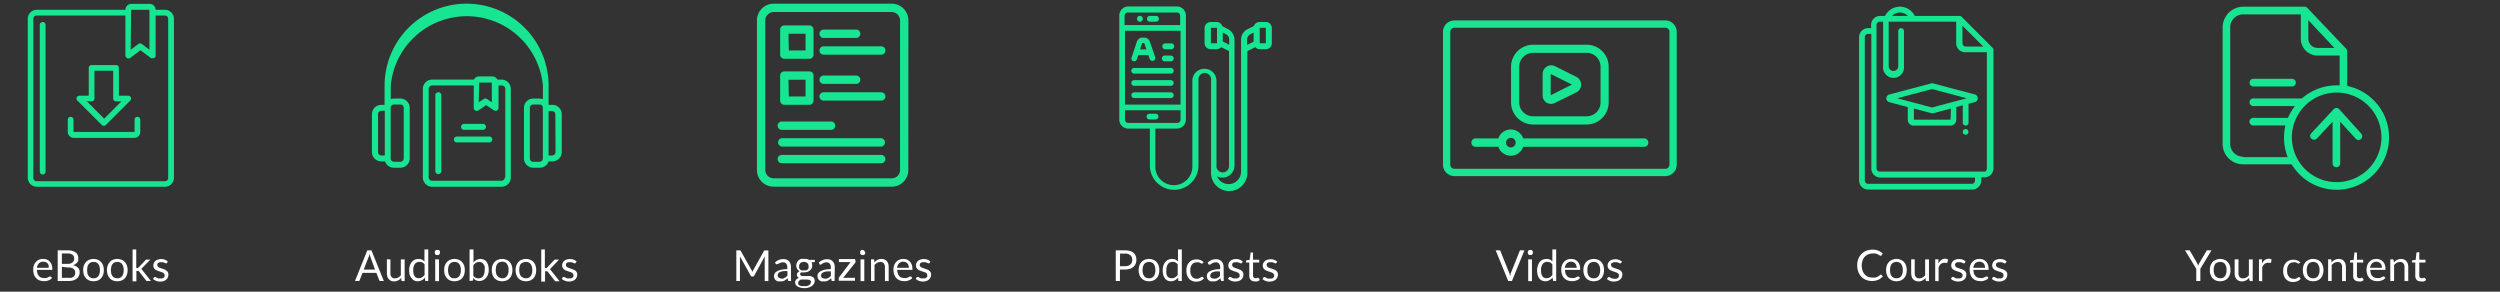 <svg id="Capa_1" data-name="Capa 1" xmlns="http://www.w3.org/2000/svg" viewBox="0 0 360 42"><rect x="0" y="0" width="360" height="42" fill="#333333" stroke="none"/><defs><style>.cls-1{fill:#18e591;}.cls-2{fill:none;}.cls-3{fill:#fff;}</style></defs><path class="cls-1" d="M23.75,1.41H22.41a.86.86,0,0,0-.86-.85H18.91a.85.85,0,0,0-.85.85H5.27A1.3,1.3,0,0,0,4,2.71V25.59a1.3,1.3,0,0,0,1.3,1.3H23.75a1.3,1.3,0,0,0,1.3-1.3V2.71A1.3,1.3,0,0,0,23.75,1.41Zm-4.87,0h2.64v.44h0V7.16l-1.1-.82a.39.39,0,0,0-.5,0l-1.1.82Zm5.34,24.21a.47.47,0,0,1-.47.47H5.27a.47.47,0,0,1-.47-.47V2.71a.47.47,0,0,1,.47-.47H18.06V8a.45.45,0,0,0,.66.37l1.51-1.14,1.51,1.14a.46.46,0,0,0,.26,0h.19a.41.41,0,0,0,.22-.4V2.24h1.34a.47.47,0,0,1,.47.47Z"/><path class="cls-1" d="M6.15,3.17a.42.42,0,0,0-.42.42h0V24.71a.42.42,0,0,0,.42.42h0a.41.41,0,0,0,.41-.41h0V3.59a.41.41,0,0,0-.4-.42Z"/><path class="cls-1" d="M14.66,18a.41.41,0,0,0,.58,0h0l3.52-3.52a.4.4,0,0,0,.09-.45.41.41,0,0,0-.38-.25H17.12v-4a.41.41,0,0,0-.41-.41H13.19a.41.41,0,0,0-.41.41v4H11.43a.41.41,0,0,0-.38.25.4.4,0,0,0,.09.45Zm-1.47-3.4a.41.41,0,0,0,.41-.41v-4h2.7v4a.41.41,0,0,0,.41.41h.77L15,17.09l-2.52-2.53Z"/><path class="cls-1" d="M19.79,16.82a.41.41,0,0,0-.41.41V19h-8.8V17.23a.41.41,0,1,0-.82,0h0V19a.85.85,0,0,0,.85.85h8.8A.84.84,0,0,0,20.2,19V17.23A.41.41,0,0,0,19.79,16.82Z"/><path class="cls-1" d="M79.51,15.1H79V12.34a11.81,11.81,0,0,0-23.62,0V15.1h-.49a1.34,1.34,0,0,0-1.33,1.34V21.9a1.34,1.34,0,0,0,1.33,1.34h.56a1.33,1.33,0,0,0,1.26.91h.92A1.34,1.34,0,0,0,59,22.84V15.53a1.34,1.34,0,0,0-1.33-1.34h-.92a1.32,1.32,0,0,0-.48.09V12.34a11,11,0,0,1,21.91,0v1.94a1.32,1.32,0,0,0-.48-.09h-.91a1.34,1.34,0,0,0-1.34,1.34v7.29a1.34,1.34,0,0,0,1.34,1.33h.91a1.35,1.35,0,0,0,1.3-.91h.55a1.34,1.34,0,0,0,1.34-1.34V16.44a1.34,1.34,0,0,0-1.34-1.34ZM54.44,21.9V16.44a.47.47,0,0,1,.48-.48h.49v6.43h-.49A.49.49,0,0,1,54.44,21.9Zm2.3-6.85h.92a.47.47,0,0,1,.48.48v7.29a.5.5,0,0,1-.48.48h-.92a.5.5,0,0,1-.48-.48V15.53a.47.47,0,0,1,.48-.48ZM77.69,23.3h-.91a.47.47,0,0,1-.48-.48h0V15.53a.47.47,0,0,1,.46-.48h.93a.47.47,0,0,1,.48.46v7.31a.47.47,0,0,1-.48.48ZM80,21.9a.49.49,0,0,1-.49.49H79V16h.48a.47.47,0,0,1,.49.47h0Z"/><path class="cls-1" d="M72.23,11.46h-.6a.88.88,0,0,0-.77-.46H69a.88.88,0,0,0-.77.46h-6a1.34,1.34,0,0,0-1.34,1.34h0V25.55a1.34,1.34,0,0,0,1.34,1.34h10a1.34,1.34,0,0,0,1.33-1.34V12.8A1.34,1.34,0,0,0,72.23,11.46ZM69,11.89h1.82v2.84l-.7-.47a.45.45,0,0,0-.48,0l-.7.47Zm3.7,13.66a.5.5,0,0,1-.48.48h-10a.49.49,0,0,1-.49-.48V12.8a.49.49,0,0,1,.49-.49h6v3.22a.43.43,0,0,0,.22.38.49.49,0,0,0,.44,0L70,15.13l1.13.76a.51.51,0,0,0,.24.07.46.46,0,0,0,.2-.05.43.43,0,0,0,.22-.38V12.31h.49a.49.49,0,0,1,.48.49V25.55Z"/><path class="cls-1" d="M63.12,13.28a.43.43,0,0,0-.43.43h0V24.64a.43.43,0,1,0,.86,0V13.71a.43.43,0,0,0-.43-.43Z"/><path class="cls-1" d="M66.76,18.69h2.73a.43.43,0,0,0,.13-.85.29.29,0,0,0-.13,0H66.76a.44.44,0,0,0-.36.49A.42.42,0,0,0,66.76,18.69Z"/><path class="cls-1" d="M70.4,19.66H65.85a.43.43,0,0,0-.13.85H70.4a.43.43,0,0,0,.13-.85A.29.29,0,0,0,70.4,19.66Z"/><path class="cls-1" d="M165.52,3.12h.88a.42.42,0,1,0,.13-.83.29.29,0,0,0-.13,0h-.88a.42.42,0,0,0-.35.48A.42.42,0,0,0,165.52,3.12Z"/><path class="cls-1" d="M164.21,3.12a.42.42,0,0,0,.35-.48.42.42,0,0,0-.35-.35h0a.42.42,0,1,0-.13.83Z"/><path class="cls-1" d="M166.82,16.79a.41.41,0,0,0-.41-.41h-.89a.41.41,0,1,0,0,.82h.88a.41.41,0,0,0,.42-.4Z"/><path class="cls-1" d="M182.25,3.17h-.88a.85.85,0,0,0-.81.58l-.85.42a1.7,1.7,0,0,0-1,1.55v19a1.79,1.79,0,0,1-3.45.67,1.76,1.76,0,0,0,.78.19,1.74,1.74,0,0,0,1.73-1.74V5.72a1.74,1.74,0,0,0-1-1.55L176,3.75a.84.84,0,0,0-.8-.58h-.88a.88.88,0,0,0-.86.86v2.2a.86.86,0,0,0,.86.85h.88a.87.87,0,0,0,.64-.29l1.14.57V23.83a.91.91,0,0,1-1.81.19.61.61,0,0,1,0-.19V11.51a1.74,1.74,0,0,0-3.47,0V23.83a2.67,2.67,0,0,1-5.33.33,1.82,1.82,0,0,1,0-.33V18.52h3.1a1.31,1.31,0,0,0,1.3-1.29v-15a1.3,1.3,0,0,0-1.3-1.3h-7a1.31,1.31,0,0,0-1.29,1.3v15a1.29,1.29,0,0,0,1.29,1.29h3.11v5.31a3.5,3.5,0,1,0,7,0V11.51a.91.91,0,0,1,1.81-.19.61.61,0,0,1,0,.19v13.2a2.62,2.62,0,1,0,5.23.32,1.71,1.71,0,0,0,0-.32V7.36l1.15-.57a.82.82,0,0,0,.64.29h.88a.85.85,0,0,0,.85-.85h0V4a.86.86,0,0,0-.89-.83Zm-7,3.06h-.88V4h.88Zm.83-.26V4.69l.43.22a.9.9,0,0,1,.5.81v.72ZM162,4.44h8V15.06h-8Zm.47-2.64h7a.47.47,0,0,1,.47.47h0V3.61h-8V2.27a.47.47,0,0,1,.47-.47h.06ZM162,17.23V15.88h8v1.35a.47.47,0,0,1-.47.47h-7a.48.48,0,0,1-.53-.41ZM179.58,5.72a.9.9,0,0,1,.5-.81l.44-.22V6l-.94.47Zm2.7.51h-.88V4h.88Z"/><path class="cls-1" d="M163.19,8.82h.13a.4.4,0,0,0,.39-.28l.2-.6h1.46l.2.6a.42.42,0,0,0,.56.19.42.42,0,0,0,.23-.45L165.58,6a.87.87,0,0,0-.81-.59h-.25a.86.86,0,0,0-.81.59l-.78,2.34A.43.43,0,0,0,163.19,8.82Zm1.33-2.62h.25l.31.91h-.91l.3-.91Z"/><path class="cls-1" d="M167.72,7.08h.88a.42.42,0,1,0,.13-.83h-1a.42.42,0,0,0-.35.48A.42.42,0,0,0,167.72,7.08Z"/><path class="cls-1" d="M168.6,8h-.88a.42.42,0,0,0-.41.42.41.41,0,0,0,.41.41h.88a.41.41,0,0,0,.42-.4h0A.42.42,0,0,0,168.6,8Z"/><path class="cls-1" d="M168.6,9.78h-5.28a.41.41,0,1,0,0,.82h5.28a.41.41,0,0,0,0-.82Z"/><path class="cls-1" d="M168.6,11.54h-5.28a.41.41,0,1,0,0,.82h5.28a.41.41,0,0,0,0-.82Z"/><path class="cls-1" d="M168.6,13.3h-5.28a.41.41,0,1,0,0,.82h5.28a.41.41,0,0,0,0-.82Z"/><path class="cls-1" d="M130.81,2.94a2.41,2.41,0,0,0-2.4-2.41h-17A2.41,2.41,0,0,0,109,2.94h0V24.48a2.39,2.39,0,0,0,2.4,2.4h17a2.39,2.39,0,0,0,2.4-2.4Zm-1.2,21.54a1.2,1.2,0,0,1-1.2,1.2h-17a1.22,1.22,0,0,1-1.21-1.2V2.94a1.22,1.22,0,0,1,1.21-1.21h17a1.22,1.22,0,0,1,1.2,1.21Z"/><path class="cls-1" d="M117.15,4.26a.6.6,0,0,0-.6-.6h-3.61a.6.6,0,0,0-.6.6V7.87a.6.6,0,0,0,.6.6h3.61a.6.6,0,0,0,.6-.6Zm-3.61.6H116V7.27h-2.41Z"/><path class="cls-1" d="M118.6,5.46h4.69a.6.6,0,1,0,0-1.2H118.6a.6.6,0,0,0,0,1.2Z"/><path class="cls-1" d="M126.9,6.67h-8.3a.6.6,0,0,0,0,1.2h8.3a.6.6,0,0,0,0-1.2Z"/><path class="cls-1" d="M117.15,10.88a.6.6,0,0,0-.6-.6h-3.61a.6.6,0,0,0-.6.6v3.61a.6.6,0,0,0,.6.6h3.61a.6.6,0,0,0,.6-.6Zm-3.61.6H116v2.41h-2.41Z"/><path class="cls-1" d="M118.6,12.08h4.69a.6.6,0,0,0,0-1.2H118.6a.6.6,0,1,0,0,1.2Z"/><path class="cls-1" d="M126.9,13.29h-8.3a.6.6,0,1,0,0,1.2h8.3a.6.6,0,0,0,0-1.2Z"/><path class="cls-1" d="M112.58,18.7h7.1a.6.6,0,0,0,0-1.2h-7.1a.6.6,0,1,0,0,1.2Z"/><path class="cls-1" d="M126.9,19.9H112.58a.61.61,0,0,0,0,1.21H126.9a.61.61,0,0,0,0-1.21Z"/><path class="cls-1" d="M126.9,22.31H112.58a.6.6,0,1,0,0,1.2H126.9a.6.6,0,0,0,0-1.2Z"/><path class="cls-1" d="M239.8,2.94H209.44a1.65,1.65,0,0,0-1.65,1.65V23.71a1.65,1.65,0,0,0,1.65,1.65H239.8a1.65,1.65,0,0,0,1.65-1.65V4.59A1.65,1.65,0,0,0,239.8,2.94Zm.6,20.77a.6.6,0,0,1-.6.6H209.44a.6.6,0,0,1-.6-.6h0V4.59a.6.6,0,0,1,.6-.6H239.8a.6.6,0,0,1,.6.6h0Z"/><path class="cls-1" d="M212.41,21.14h3.35a1.89,1.89,0,0,0,3.58,0h17.49a.61.61,0,0,0,0-1.21H219.34a1.89,1.89,0,0,0-3.58,0h-3.35a.61.61,0,0,0,0,1.21Zm5.14-1.29a.69.69,0,1,1-.68.7h0A.69.69,0,0,1,217.55,19.85Z"/><path class="cls-1" d="M222.68,14.77a1.24,1.24,0,0,0,1.21.06L227,13.3a1.25,1.25,0,0,0,0-2.23l-3.06-1.53a1.22,1.22,0,0,0-1.21.05,1.25,1.25,0,0,0-.59,1.06v3.06A1.25,1.25,0,0,0,222.68,14.77Zm.62-4.12h0l3.06,1.53h0l-3.06,1.53h0Z"/><path class="cls-1" d="M220.77,17.93h7.71a3.19,3.19,0,0,0,3.17-3.18V9.61a3.17,3.17,0,0,0-3.17-3.17h-7.71a3.19,3.19,0,0,0-3.18,3.17v5.14A3.2,3.2,0,0,0,220.77,17.93Zm-2-8.32a2,2,0,0,1,2-2h7.71a2,2,0,0,1,2,2v5.14a2,2,0,0,1-2,2h-7.71a2,2,0,0,1-2-2Z"/><path class="cls-1" d="M284.37,13.6,278.32,12a.37.37,0,0,0-.21,0l-6.06,1.61a.57.57,0,0,0,0,1.1l2.67.71v1.82a.85.85,0,0,0,.85.85h5.28a.86.86,0,0,0,.86-.85V15.41l.93-.25v2.51a.41.41,0,0,0,.41.41h0a.41.41,0,0,0,.42-.4h0V14.94l.91-.24a.58.58,0,0,0,.4-.7.56.56,0,0,0-.4-.4Zm-6.16-.78,5,1.33-5,1.33-5-1.33Zm2.67,4.41H275.6v-1.6l2.57.68h.21l2.56-.68Z"/><circle class="cls-1" cx="283.05" cy="18.99" r="0.41"/><path class="cls-1" d="M286.87,6.82l-4.4-4.41a.47.47,0,0,0-.3-.12h-6.44a2.39,2.39,0,0,0-4.28,0h-.72a1.31,1.31,0,0,0-1.29,1.3v.46H269a1.31,1.31,0,0,0-1.29,1.3V26A1.31,1.31,0,0,0,269,27.3h15a1.3,1.3,0,0,0,1.3-1.3v-.46h.46a1.3,1.3,0,0,0,1.3-1.3V7.11A.44.44,0,0,0,286.87,6.82ZM282.59,3.7l3,3h-2.53a.47.47,0,0,1-.46-.47Zm-9-1.9a1.59,1.59,0,0,1,1.14.49h-2.28A1.59,1.59,0,0,1,273.59,1.8ZM284.4,26a.47.47,0,0,1-.47.47H269a.47.47,0,0,1-.47-.47h0V5.35a.47.47,0,0,1,.47-.47h.47V24.27a1.31,1.31,0,0,0,1.29,1.3H284.4Zm1.29-1.29h-15a.47.47,0,0,1-.47-.47h0V3.59a.47.47,0,0,1,.47-.47h.48a1,1,0,0,0,0,.25V9.53a1.51,1.51,0,0,0,3,.35,2,2,0,0,0,0-.35V4.47a.41.41,0,0,0-.82,0V9.53a.69.69,0,1,1-1.38,0V3.37a1,1,0,0,1,0-.25h9.72V6.23A1.29,1.29,0,0,0,283,7.52h3.11V24.27a.47.47,0,0,1-.4.47Z"/><g id="surface1"><path class="cls-1" d="M338,12.38v-5a.57.57,0,0,0-.16-.37l-5.59-5.88a.56.56,0,0,0-.4-.17H323a3,3,0,0,0-2.94,3V20.71A2.93,2.93,0,0,0,323,23.66h7a7.55,7.55,0,1,0,8-11.28ZM332.4,2.9l3.75,4h-2.44a1.32,1.32,0,0,1-1.31-1.32ZM323,22.56a1.84,1.84,0,0,1-1.85-1.83V3.94A1.86,1.86,0,0,1,323,2.07h8.32V5.53A2.42,2.42,0,0,0,333.69,8h3.22v4.29h-.44a7.65,7.65,0,0,0-5,1.89h-7a.54.54,0,0,0-.54.54h0a.55.55,0,0,0,.54.55h6a8.07,8.07,0,0,0-1,1.7h-5a.55.55,0,0,0,0,1.1h4.63a8.07,8.07,0,0,0-.2,1.77,7.6,7.6,0,0,0,.53,2.79H323Zm13.47,3.67a6.45,6.45,0,1,1,6.46-6.45,6.45,6.45,0,0,1-6.46,6.45h0Z"/><path class="cls-1" d="M324.48,12.45h5.57a.55.55,0,1,0,0-1.1h-5.57a.55.55,0,0,0-.54.55.54.54,0,0,0,.53.55Z"/><path class="cls-1" d="M336.85,15.73a.53.53,0,0,0-.8,0l-3.22,3.45a.54.54,0,0,0,0,.78h0a.57.57,0,0,0,.79,0l2.27-2.43v6a.55.55,0,0,0,1.1,0v-6L339.25,20a.56.56,0,0,0,.4.17A.55.55,0,0,0,340,20a.54.54,0,0,0,0-.78h0Z"/></g><rect class="cls-2" width="360" height="42"/><path class="cls-3" d="M6.23,37.29a1.46,1.46,0,0,1,.52.09,1.2,1.2,0,0,1,.41.28,1.05,1.05,0,0,1,.27.43,1.84,1.84,0,0,1,.1.6.34.34,0,0,1,0,.17s0,0-.11,0H5.32a1.62,1.62,0,0,0,.08.52,1.25,1.25,0,0,0,.2.36.84.84,0,0,0,.31.22,1,1,0,0,0,.4.07,1.25,1.25,0,0,0,.36,0,1.18,1.18,0,0,0,.25-.1l.18-.1a.2.2,0,0,1,.13,0,.12.12,0,0,1,.1,0l.16.2a1.36,1.36,0,0,1-.25.22,1.38,1.38,0,0,1-.3.14,2,2,0,0,1-.33.09l-.34,0a1.64,1.64,0,0,1-.6-.11,1.27,1.27,0,0,1-.47-.32,1.41,1.41,0,0,1-.31-.52,2.25,2.25,0,0,1-.11-.71,1.74,1.74,0,0,1,.1-.61,1.33,1.33,0,0,1,.29-.49,1.25,1.25,0,0,1,.45-.33A1.54,1.54,0,0,1,6.23,37.29Zm0,.4a.85.85,0,0,0-.63.23,1.15,1.15,0,0,0-.28.64H7a1,1,0,0,0,0-.35.59.59,0,0,0-.15-.27.64.64,0,0,0-.25-.18A.88.88,0,0,0,6.25,37.69Z"/><path class="cls-3" d="M8.31,40.46V36.05H9.72a2.45,2.45,0,0,1,.7.08,1.34,1.34,0,0,1,.48.23.77.77,0,0,1,.28.36,1.21,1.21,0,0,1,.09.48,1.06,1.06,0,0,1,0,.31.76.76,0,0,1-.15.28,1,1,0,0,1-.26.23,1.26,1.26,0,0,1-.37.17,1.29,1.29,0,0,1,.73.35.89.89,0,0,1,.25.66,1.19,1.19,0,0,1-.1.51,1.08,1.08,0,0,1-.3.4,1.53,1.53,0,0,1-.49.26,2.19,2.19,0,0,1-.66.09ZM8.91,38H9.7a1.81,1.81,0,0,0,.43-.05.82.82,0,0,0,.31-.16.58.58,0,0,0,.18-.23.81.81,0,0,0,.06-.31.67.67,0,0,0-.24-.57,1.15,1.15,0,0,0-.72-.18H8.91Zm0,.43V40h.95a1.84,1.84,0,0,0,.44,0,.87.87,0,0,0,.3-.17.64.64,0,0,0,.18-.25,1.13,1.13,0,0,0,.05-.32.66.66,0,0,0-.24-.54,1.08,1.08,0,0,0-.73-.2Z"/><path class="cls-3" d="M13.47,37.29a1.56,1.56,0,0,1,.62.12,1.16,1.16,0,0,1,.46.32,1.48,1.48,0,0,1,.3.5,2,2,0,0,1,.1.67,2,2,0,0,1-.1.66,1.44,1.44,0,0,1-.3.51,1.27,1.27,0,0,1-.46.32,1.8,1.8,0,0,1-1.24,0,1.4,1.4,0,0,1-.47-.32,1.44,1.44,0,0,1-.3-.51,2,2,0,0,1-.1-.66,2,2,0,0,1,.1-.67,1.48,1.48,0,0,1,.3-.5,1.27,1.27,0,0,1,.47-.32A1.56,1.56,0,0,1,13.47,37.29Zm0,2.78a.79.79,0,0,0,.69-.31,1.42,1.42,0,0,0,.23-.86,1.47,1.47,0,0,0-.23-.87.81.81,0,0,0-.69-.31,1,1,0,0,0-.41.08.79.79,0,0,0-.28.23,1.06,1.06,0,0,0-.18.37,2.53,2.53,0,0,0,0,1,1,1,0,0,0,.18.36.7.7,0,0,0,.28.23A.88.88,0,0,0,13.47,40.07Z"/><path class="cls-3" d="M16.89,37.29a1.52,1.52,0,0,1,.62.12,1.27,1.27,0,0,1,.47.32,1.64,1.64,0,0,1,.29.5,2,2,0,0,1,.11.67,1.94,1.94,0,0,1-.11.66,1.58,1.58,0,0,1-.29.51,1.4,1.4,0,0,1-.47.32,1.71,1.71,0,0,1-.62.11,1.75,1.75,0,0,1-.62-.11,1.27,1.27,0,0,1-.46-.32,1.44,1.44,0,0,1-.3-.51,1.94,1.94,0,0,1-.11-.66,2,2,0,0,1,.11-.67,1.48,1.48,0,0,1,.3-.5,1.16,1.16,0,0,1,.46-.32A1.56,1.56,0,0,1,16.89,37.29Zm0,2.78a.79.79,0,0,0,.69-.31,1.42,1.42,0,0,0,.23-.86,1.47,1.47,0,0,0-.23-.87.81.81,0,0,0-.69-.31,1,1,0,0,0-.4.08.74.74,0,0,0-.29.23.9.9,0,0,0-.17.37,2.11,2.11,0,0,0,0,1,.86.86,0,0,0,.17.36.66.66,0,0,0,.29.23A.84.84,0,0,0,16.89,40.07Z"/><path class="cls-3" d="M19.62,35.92v2.67h.24l.09-.07,1-1.06.09-.08a.21.21,0,0,1,.12,0h.5L20.5,38.56a.24.24,0,0,1-.08.09l-.09.08.1.08a1,1,0,0,1,.08.11l1.22,1.54h-.49a.21.21,0,0,1-.12,0,.32.32,0,0,1-.09-.08l-1-1.28a.24.24,0,0,0-.1-.08l-.13,0h-.16v1.49h-.55V35.92Z"/><path class="cls-3" d="M24.06,37.85a.11.11,0,0,1-.11.07l-.11,0-.14-.08-.2-.07a.79.79,0,0,0-.28,0,.69.69,0,0,0-.25,0,.66.66,0,0,0-.19.09.44.44,0,0,0-.12.15.47.47,0,0,0,0,.17.32.32,0,0,0,.07.2.62.62,0,0,0,.18.14l.26.1.3.1.3.11A1,1,0,0,1,24,39a.66.66,0,0,1,.25.54,1,1,0,0,1-.08.4.9.9,0,0,1-.23.32,1,1,0,0,1-.37.21,1.5,1.5,0,0,1-.5.08,1.55,1.55,0,0,1-.59-.11,1.42,1.42,0,0,1-.45-.27l.13-.21a.09.09,0,0,1,.06-.06s.05,0,.09,0a.19.19,0,0,1,.11,0l.15.09a1,1,0,0,0,.21.1,1,1,0,0,0,.32,0,.82.82,0,0,0,.28,0,.64.64,0,0,0,.2-.11.61.61,0,0,0,.12-.16.69.69,0,0,0,0-.2.28.28,0,0,0-.07-.21.45.45,0,0,0-.18-.15,1.28,1.28,0,0,0-.26-.1l-.3-.1-.3-.11a1.4,1.4,0,0,1-.26-.16.84.84,0,0,1-.18-.23.74.74,0,0,1-.07-.34.85.85,0,0,1,.08-.35.85.85,0,0,1,.56-.48,1.49,1.49,0,0,1,1,0,1.24,1.24,0,0,1,.43.26Z"/><path class="cls-3" d="M55.27,40.46h-.46a.28.28,0,0,1-.13,0,.36.36,0,0,1-.07-.1l-.41-1.07h-2l-.41,1.07a.35.35,0,0,1-.08.1.25.25,0,0,1-.13,0h-.46l1.77-4.41h.6Zm-2.89-1.64H54L53.34,37a2.35,2.35,0,0,1-.13-.42l-.07.23c0,.07,0,.14-.06.19Z"/><path class="cls-3" d="M56.22,37.34v2a.84.84,0,0,0,.16.55.62.62,0,0,0,.5.19,1,1,0,0,0,.45-.11,1.66,1.66,0,0,0,.39-.32v-2.3h.55v3.12h-.33a.14.14,0,0,1-.15-.12l0-.33a1.74,1.74,0,0,1-.46.36,1.17,1.17,0,0,1-.57.14,1.08,1.08,0,0,1-.46-.09.7.7,0,0,1-.32-.24.88.88,0,0,1-.2-.37,1.47,1.47,0,0,1-.07-.48v-2Z"/><path class="cls-3" d="M61.36,40.46c-.08,0-.12,0-.15-.12l0-.37a1.64,1.64,0,0,1-.46.38,1.15,1.15,0,0,1-.59.15,1.13,1.13,0,0,1-.49-.1,1,1,0,0,1-.37-.31A1.6,1.6,0,0,1,59,39.6a2.84,2.84,0,0,1-.08-.69,2.2,2.2,0,0,1,.09-.64,1.51,1.51,0,0,1,.27-.52,1.26,1.26,0,0,1,.42-.34,1.32,1.32,0,0,1,.57-.12,1.22,1.22,0,0,1,.49.09,1.54,1.54,0,0,1,.36.27V35.92h.55v4.54Zm-1.06-.4a.81.81,0,0,0,.47-.13,1.3,1.3,0,0,0,.37-.34V38.08a.89.89,0,0,0-.33-.29,1,1,0,0,0-.4-.08.81.81,0,0,0-.67.31,1.45,1.45,0,0,0-.23.89,2,2,0,0,0,.05.52,1,1,0,0,0,.15.36A.6.6,0,0,0,60,40,.74.74,0,0,0,60.3,40.06Z"/><path class="cls-3" d="M63.34,36.36a.37.37,0,0,1,0,.15.53.53,0,0,1-.21.21.4.4,0,0,1-.15,0,.33.33,0,0,1-.15,0,.38.38,0,0,1-.13-.09.36.36,0,0,1-.08-.12.37.37,0,0,1,0-.15.4.4,0,0,1,0-.15A.33.33,0,0,1,62.8,36,.33.33,0,0,1,63,36a.4.4,0,0,1,.15,0,.36.36,0,0,1,.12.08.38.38,0,0,1,.09.13A.4.4,0,0,1,63.34,36.36Zm-.12,1v3.12h-.55V37.34Z"/><path class="cls-3" d="M65.45,37.29a1.51,1.51,0,0,1,.61.12,1.19,1.19,0,0,1,.47.32,1.48,1.48,0,0,1,.3.5,2,2,0,0,1,.1.67,2,2,0,0,1-.1.66,1.44,1.44,0,0,1-.3.51,1.31,1.31,0,0,1-.47.32,1.77,1.77,0,0,1-1.23,0,1.4,1.4,0,0,1-.47-.32,1.44,1.44,0,0,1-.3-.51,2,2,0,0,1-.1-.66,2,2,0,0,1,.1-.67,1.48,1.48,0,0,1,.3-.5,1.27,1.27,0,0,1,.47-.32A1.52,1.52,0,0,1,65.45,37.29Zm0,2.78a.81.81,0,0,0,.69-.31,1.42,1.42,0,0,0,.22-.86,1.47,1.47,0,0,0-.22-.87.84.84,0,0,0-.69-.31,1,1,0,0,0-.41.08.82.82,0,0,0-.29.23,1.26,1.26,0,0,0-.17.37,2.11,2.11,0,0,0,0,1,1.2,1.2,0,0,0,.17.36A.73.73,0,0,0,65,40,.86.86,0,0,0,65.45,40.07Z"/><path class="cls-3" d="M67.62,40.46V35.92h.56v1.87a1.51,1.51,0,0,1,.44-.36,1.2,1.2,0,0,1,.57-.14,1.22,1.22,0,0,1,.49.1,1,1,0,0,1,.38.31,1.39,1.39,0,0,1,.23.49,2.4,2.4,0,0,1,.09.69,1.91,1.91,0,0,1-.1.64A1.69,1.69,0,0,1,70,40a1.44,1.44,0,0,1-.43.34,1.25,1.25,0,0,1-.56.12,1.06,1.06,0,0,1-.88-.44l0,.28a.13.13,0,0,1-.14.12ZM69,37.73a.89.89,0,0,0-.47.12,1.22,1.22,0,0,0-.37.35v1.51a.77.77,0,0,0,.32.28.91.91,0,0,0,.41.09.81.81,0,0,0,.67-.31,1.52,1.52,0,0,0,.23-.89,2.54,2.54,0,0,0,0-.52A1,1,0,0,0,69.6,38a.63.63,0,0,0-.25-.21A.88.88,0,0,0,69,37.73Z"/><path class="cls-3" d="M72.31,37.29a1.56,1.56,0,0,1,.62.12,1.16,1.16,0,0,1,.46.32,1.48,1.48,0,0,1,.3.5,2,2,0,0,1,.1.67,2,2,0,0,1-.1.66,1.44,1.44,0,0,1-.3.51,1.27,1.27,0,0,1-.46.32,1.8,1.8,0,0,1-1.24,0,1.4,1.4,0,0,1-.47-.32,1.44,1.44,0,0,1-.3-.51,2,2,0,0,1-.1-.66,2,2,0,0,1,.1-.67,1.48,1.48,0,0,1,.3-.5,1.27,1.27,0,0,1,.47-.32A1.56,1.56,0,0,1,72.31,37.29Zm0,2.78a.79.79,0,0,0,.69-.31,1.42,1.42,0,0,0,.23-.86A1.47,1.47,0,0,0,73,38a.81.81,0,0,0-.69-.31,1,1,0,0,0-.41.08.79.79,0,0,0-.28.23,1.06,1.06,0,0,0-.18.37,2.53,2.53,0,0,0,0,1,1,1,0,0,0,.18.36.7.7,0,0,0,.28.23A.88.88,0,0,0,72.31,40.07Z"/><path class="cls-3" d="M75.73,37.29a1.52,1.52,0,0,1,.62.12,1.27,1.27,0,0,1,.47.32,1.64,1.64,0,0,1,.29.5,2,2,0,0,1,.1.67,2,2,0,0,1-.1.66,1.58,1.58,0,0,1-.29.51,1.4,1.4,0,0,1-.47.32,1.71,1.71,0,0,1-.62.11,1.75,1.75,0,0,1-.62-.11,1.27,1.27,0,0,1-.46-.32,1.44,1.44,0,0,1-.3-.51,1.94,1.94,0,0,1-.11-.66,2,2,0,0,1,.11-.67,1.48,1.48,0,0,1,.3-.5,1.16,1.16,0,0,1,.46-.32A1.56,1.56,0,0,1,75.73,37.29Zm0,2.78a.79.79,0,0,0,.69-.31,1.42,1.42,0,0,0,.23-.86,1.47,1.47,0,0,0-.23-.87.81.81,0,0,0-.69-.31,1,1,0,0,0-.4.08A.74.74,0,0,0,75,38a.9.9,0,0,0-.17.37,2.11,2.11,0,0,0,0,1,.86.86,0,0,0,.17.36.66.66,0,0,0,.29.23A.84.84,0,0,0,75.73,40.07Z"/><path class="cls-3" d="M78.46,35.92v2.67h.24l.09-.07,1-1.06.09-.08a.21.21,0,0,1,.12,0h.5l-1.15,1.22a.24.24,0,0,1-.08.09l-.09.08.1.08a1,1,0,0,1,.08.11l1.22,1.54h-.49a.21.21,0,0,1-.12,0,.32.32,0,0,1-.09-.08l-1-1.28a.31.31,0,0,0-.1-.08.41.41,0,0,0-.14,0h-.15v1.49h-.55V35.92Z"/><path class="cls-3" d="M82.9,37.85a.11.11,0,0,1-.11.07l-.11,0-.14-.08-.2-.07a.79.79,0,0,0-.28,0,.69.69,0,0,0-.25,0,.66.66,0,0,0-.19.09.44.44,0,0,0-.12.15.47.47,0,0,0,0,.17.27.27,0,0,0,.07.2.62.62,0,0,0,.18.14l.26.1.3.1.3.11a1,1,0,0,1,.26.16.66.66,0,0,1,.25.54,1,1,0,0,1-.08.4.9.9,0,0,1-.23.32,1,1,0,0,1-.37.21,1.5,1.5,0,0,1-.5.08,1.55,1.55,0,0,1-.59-.11,1.42,1.42,0,0,1-.45-.27l.13-.21a.09.09,0,0,1,.06-.06s0,0,.09,0a.19.19,0,0,1,.11,0l.15.09a1,1,0,0,0,.21.1,1,1,0,0,0,.32,0,.82.82,0,0,0,.28,0,.64.64,0,0,0,.2-.11.61.61,0,0,0,.12-.16.69.69,0,0,0,0-.2.28.28,0,0,0-.07-.21.45.45,0,0,0-.18-.15,1.28,1.28,0,0,0-.26-.1l-.3-.1-.3-.11a1.4,1.4,0,0,1-.26-.16.84.84,0,0,1-.18-.23.74.74,0,0,1-.07-.34.85.85,0,0,1,.08-.35.83.83,0,0,1,.21-.29,1,1,0,0,1,.35-.19,1.36,1.36,0,0,1,.47-.08,1.38,1.38,0,0,1,.55.1,1.24,1.24,0,0,1,.43.26Z"/><path class="cls-3" d="M108.29,39l.06.16a1.11,1.11,0,0,0,.07-.16,1.19,1.19,0,0,1,.08-.16L110,36.15s.05-.08.08-.09h.57v4.41h-.53V37.22a.66.66,0,0,1,0-.14v-.15l-1.51,2.76a.23.23,0,0,1-.21.13h-.09a.23.23,0,0,1-.21-.13l-1.55-2.77s0,.1,0,.16v3.38h-.52V36.05h.56a.15.15,0,0,1,.08.09l1.53,2.71A.77.77,0,0,1,108.29,39Z"/><path class="cls-3" d="M113.91,40.46h-.24a.25.25,0,0,1-.13,0s-.05,0-.06-.1l-.07-.29-.24.2a1.2,1.2,0,0,1-.24.15,1.31,1.31,0,0,1-.28.09,1.51,1.51,0,0,1-.32,0,1.21,1.21,0,0,1-.34,0,.85.85,0,0,1-.28-.16.58.58,0,0,1-.18-.25.87.87,0,0,1-.07-.37.65.65,0,0,1,.1-.36.88.88,0,0,1,.33-.3,1.82,1.82,0,0,1,.59-.22,3.75,3.75,0,0,1,.89-.09v-.24a.84.84,0,0,0-.15-.55.55.55,0,0,0-.46-.19,1.11,1.11,0,0,0-.34.05,1,1,0,0,0-.23.11L112,38a.27.27,0,0,1-.14.05.17.17,0,0,1-.1,0,.19.19,0,0,1-.06-.07l-.1-.18a1.65,1.65,0,0,1,.56-.37,1.69,1.69,0,0,1,.66-.12,1.11,1.11,0,0,1,.46.08,1,1,0,0,1,.34.24,1,1,0,0,1,.21.37,1.51,1.51,0,0,1,.07.48Zm-1.42-.34a1.12,1.12,0,0,0,.27,0A.83.83,0,0,0,113,40l.21-.13.18-.18v-.64a3.87,3.87,0,0,0-.64,0,1.73,1.73,0,0,0-.43.12.69.69,0,0,0-.24.19.4.4,0,0,0-.08.23.72.72,0,0,0,0,.22.53.53,0,0,0,.11.14.51.51,0,0,0,.16.09Z"/><path class="cls-3" d="M115.79,37.29a1.48,1.48,0,0,1,.38,0,1.62,1.62,0,0,1,.33.13h.84v.21c0,.06,0,.11-.13.13l-.35,0a1,1,0,0,1,.1.45,1.16,1.16,0,0,1-.08.42.84.84,0,0,1-.25.31,1,1,0,0,1-.37.21,1.72,1.72,0,0,1-.47.07,1.84,1.84,0,0,1-.41,0,.49.49,0,0,0-.15.13.3.3,0,0,0,0,.15.2.2,0,0,0,.09.17.52.52,0,0,0,.24.08,1.69,1.69,0,0,0,.33,0h.39a2.43,2.43,0,0,1,.38,0,1.07,1.07,0,0,1,.33.12.61.61,0,0,1,.24.21.64.64,0,0,1,.09.36.81.81,0,0,1-.1.39,1.14,1.14,0,0,1-.29.34,1.65,1.65,0,0,1-.46.23,1.91,1.91,0,0,1-.61.09,2.15,2.15,0,0,1-.6-.07,1.16,1.16,0,0,1-.42-.18.65.65,0,0,1-.34-.57.61.61,0,0,1,.14-.4,1,1,0,0,1,.41-.25.6.6,0,0,1-.21-.17.4.4,0,0,1-.08-.27.32.32,0,0,1,0-.14.55.55,0,0,1,.08-.15.71.71,0,0,1,.12-.13l.17-.12a1,1,0,0,1-.36-.34,1,1,0,0,1,0-.91,1,1,0,0,1,.24-.32,1.15,1.15,0,0,1,.38-.2A1.41,1.41,0,0,1,115.79,37.29Zm1,3.33a.32.32,0,0,0-.07-.2.56.56,0,0,0-.17-.11l-.26-.06h-.63a1.65,1.65,0,0,1-.32,0,.84.84,0,0,0-.28.2.37.37,0,0,0-.11.28.46.46,0,0,0,0,.2.53.53,0,0,0,.17.16.82.82,0,0,0,.28.1,1.51,1.51,0,0,0,.39,0,1.64,1.64,0,0,0,.4,0,1.34,1.34,0,0,0,.3-.12.59.59,0,0,0,.18-.17A.48.48,0,0,0,116.77,40.62Zm-1-1.69a1,1,0,0,0,.3,0,.74.74,0,0,0,.21-.13.53.53,0,0,0,.13-.2.69.69,0,0,0,0-.25.6.6,0,0,0-.17-.46.73.73,0,0,0-.51-.17.7.7,0,0,0-.5.17.6.6,0,0,0-.17.46.69.69,0,0,0,0,.25.53.53,0,0,0,.13.2.74.74,0,0,0,.21.13A.88.88,0,0,0,115.79,38.93Z"/><path class="cls-3" d="M120.18,40.46h-.24a.23.23,0,0,1-.13,0s-.06,0-.07-.1l-.06-.29-.24.2a1.28,1.28,0,0,1-.25.15,1.07,1.07,0,0,1-.27.09,1.69,1.69,0,0,1-.33,0,1.27,1.27,0,0,1-.34,0,.92.92,0,0,1-.27-.16.69.69,0,0,1-.19-.25,1.06,1.06,0,0,1-.07-.37.75.75,0,0,1,.1-.36.88.88,0,0,1,.33-.3,1.92,1.92,0,0,1,.59-.22,3.9,3.9,0,0,1,.9-.09v-.24a.79.79,0,0,0-.16-.55.54.54,0,0,0-.46-.19,1,1,0,0,0-.33.05,1.33,1.33,0,0,0-.24.11l-.17.12a.3.3,0,0,1-.14.05.17.17,0,0,1-.1,0L118,38l-.1-.18a1.67,1.67,0,0,1,1.22-.49,1.16,1.16,0,0,1,.47.08,1,1,0,0,1,.34.24,1.12,1.12,0,0,1,.21.37,1.51,1.51,0,0,1,.07.48Zm-1.42-.34a1.09,1.09,0,0,0,.26,0,.9.9,0,0,0,.23-.08,1.37,1.37,0,0,0,.2-.13,1.07,1.07,0,0,0,.19-.18v-.64a3.78,3.78,0,0,0-.64,0,1.73,1.73,0,0,0-.43.12.86.86,0,0,0-.25.19.39.39,0,0,0-.07.23.51.51,0,0,0,0,.22.38.38,0,0,0,.11.14.42.42,0,0,0,.16.09Z"/><path class="cls-3" d="M123.19,37.57a.27.27,0,0,1,0,.12.41.41,0,0,1,0,.09L121.42,40h1.7v.43h-2.34v-.23a.15.15,0,0,1,0-.09.54.54,0,0,1,0-.11l1.7-2.26h-1.68v-.43h2.32Z"/><path class="cls-3" d="M124.59,36.36a.26.26,0,0,1,0,.15.36.36,0,0,1-.08.12.38.38,0,0,1-.13.09.33.33,0,0,1-.15,0,.4.4,0,0,1-.15,0,.47.47,0,0,1-.12-.09.38.38,0,0,1-.09-.12.37.37,0,0,1,0-.15.4.4,0,0,1,0-.15.6.6,0,0,1,.09-.13L124,36a.4.4,0,0,1,.15,0,.33.33,0,0,1,.15,0,.33.33,0,0,1,.21.21A.28.28,0,0,1,124.59,36.36Zm-.13,1v3.12h-.54V37.34Z"/><path class="cls-3" d="M125.43,40.46V37.34h.33a.14.14,0,0,1,.14.11l0,.34a1.55,1.55,0,0,1,.45-.36,1.21,1.21,0,0,1,.58-.14,1.06,1.06,0,0,1,.45.09.78.78,0,0,1,.33.24,1.18,1.18,0,0,1,.2.37,1.86,1.86,0,0,1,.06.48v2h-.54v-2a.84.84,0,0,0-.17-.55.59.59,0,0,0-.49-.19,1,1,0,0,0-.45.11,1.66,1.66,0,0,0-.39.32v2.3Z"/><path class="cls-3" d="M130.09,37.29a1.44,1.44,0,0,1,.51.09,1.2,1.2,0,0,1,.41.28,1.05,1.05,0,0,1,.27.43,1.61,1.61,0,0,1,.1.6.34.34,0,0,1,0,.17.11.11,0,0,1-.1,0h-2.08a2,2,0,0,0,.08.52,1.07,1.07,0,0,0,.21.36.73.73,0,0,0,.3.22,1.05,1.05,0,0,0,.4.07,1.25,1.25,0,0,0,.36,0l.26-.1.18-.1a.16.16,0,0,1,.12,0,.12.12,0,0,1,.1,0l.16.2a1.7,1.7,0,0,1-.24.22,1.73,1.73,0,0,1-.31.14,2,2,0,0,1-.33.09l-.34,0a1.64,1.64,0,0,1-.6-.11,1.27,1.27,0,0,1-.47-.32,1.41,1.41,0,0,1-.31-.52,2.25,2.25,0,0,1-.11-.71,1.74,1.74,0,0,1,.1-.61,1.33,1.33,0,0,1,.29-.49,1.29,1.29,0,0,1,.46-.33A1.48,1.48,0,0,1,130.09,37.29Zm0,.4a.85.85,0,0,0-.63.23,1.15,1.15,0,0,0-.28.64h1.7a1,1,0,0,0-.06-.35.59.59,0,0,0-.15-.27.64.64,0,0,0-.25-.18A.88.88,0,0,0,130.1,37.69Z"/><path class="cls-3" d="M133.86,37.85a.11.11,0,0,1-.11.07l-.11,0-.14-.08-.2-.07a.79.79,0,0,0-.28,0,.69.69,0,0,0-.25,0,.66.66,0,0,0-.19.09.44.44,0,0,0-.12.15.47.47,0,0,0,0,.17.27.27,0,0,0,.07.2.62.62,0,0,0,.18.14l.26.1.3.1.3.11a.82.82,0,0,1,.25.16.67.67,0,0,1,.19.22.79.79,0,0,1,.07.32,1,1,0,0,1-.08.4.9.9,0,0,1-.23.32,1,1,0,0,1-.37.21,1.5,1.5,0,0,1-.5.08,1.55,1.55,0,0,1-.59-.11,1.42,1.42,0,0,1-.45-.27l.13-.21a.09.09,0,0,1,.06-.06s.05,0,.09,0a.19.19,0,0,1,.11,0l.15.09a1,1,0,0,0,.21.1,1,1,0,0,0,.32,0,.82.82,0,0,0,.28,0,.64.64,0,0,0,.2-.11.42.42,0,0,0,.11-.16.48.48,0,0,0,0-.2.28.28,0,0,0-.07-.21.45.45,0,0,0-.18-.15l-.26-.1-.3-.1-.3-.11a1.4,1.4,0,0,1-.26-.16.84.84,0,0,1-.18-.23.74.74,0,0,1-.07-.34.85.85,0,0,1,.08-.35.83.83,0,0,1,.21-.29,1,1,0,0,1,.35-.19,1.36,1.36,0,0,1,.47-.08,1.38,1.38,0,0,1,.55.1,1.19,1.19,0,0,1,.42.26Z"/><path class="cls-3" d="M161.27,38.81v1.65h-.6V36.05H162a2.53,2.53,0,0,1,.72.09,1.52,1.52,0,0,1,.52.28,1.19,1.19,0,0,1,.3.43,1.47,1.47,0,0,1,.1.56,1.48,1.48,0,0,1-.11.57,1.22,1.22,0,0,1-.31.44,1.53,1.53,0,0,1-.52.29,2.46,2.46,0,0,1-.7.1Zm0-.48H162a1.53,1.53,0,0,0,.45-.06,1.06,1.06,0,0,0,.33-.19,1,1,0,0,0,.2-.29,1.16,1.16,0,0,0,.06-.38.8.8,0,0,0-.26-.65,1.1,1.1,0,0,0-.78-.24h-.71Z"/><path class="cls-3" d="M165.46,37.29a1.48,1.48,0,0,1,.61.12,1.19,1.19,0,0,1,.47.32,1.48,1.48,0,0,1,.3.5,2,2,0,0,1,.1.67,2,2,0,0,1-.1.66,1.44,1.44,0,0,1-.3.51,1.31,1.31,0,0,1-.47.32,1.66,1.66,0,0,1-.61.11,1.71,1.71,0,0,1-.62-.11,1.4,1.4,0,0,1-.47-.32,1.44,1.44,0,0,1-.3-.51,2,2,0,0,1-.1-.66,2,2,0,0,1,.1-.67,1.48,1.48,0,0,1,.3-.5,1.27,1.27,0,0,1,.47-.32A1.52,1.52,0,0,1,165.46,37.29Zm0,2.78a.8.8,0,0,0,.69-.31,1.42,1.42,0,0,0,.22-.86,1.47,1.47,0,0,0-.22-.87.83.83,0,0,0-.69-.31,1,1,0,0,0-.41.08.92.92,0,0,0-.29.23,1.26,1.26,0,0,0-.17.37,2.11,2.11,0,0,0,0,1,1.2,1.2,0,0,0,.17.36.8.8,0,0,0,.29.23A.88.88,0,0,0,165.46,40.07Z"/><path class="cls-3" d="M169.81,40.46c-.08,0-.12,0-.15-.12l0-.37a1.64,1.64,0,0,1-.46.38,1.15,1.15,0,0,1-.59.15,1.13,1.13,0,0,1-.49-.1,1,1,0,0,1-.37-.31,1.6,1.6,0,0,1-.24-.49,2.84,2.84,0,0,1-.08-.69,2.2,2.2,0,0,1,.09-.64,1.51,1.51,0,0,1,.27-.52,1.26,1.26,0,0,1,.42-.34,1.32,1.32,0,0,1,.57-.12,1.22,1.22,0,0,1,.49.09,1.54,1.54,0,0,1,.36.27V35.92h.55v4.54Zm-1.06-.4a.81.81,0,0,0,.47-.13,1.3,1.3,0,0,0,.37-.34V38.08a.89.89,0,0,0-.33-.29,1,1,0,0,0-.4-.08.81.81,0,0,0-.67.31,1.45,1.45,0,0,0-.23.89,2,2,0,0,0,0,.52.85.85,0,0,0,.15.36.6.6,0,0,0,.25.2A.74.74,0,0,0,168.75,40.06Z"/><path class="cls-3" d="M173.19,37.89l-.05.06h-.08l-.1,0-.13-.09a.93.93,0,0,0-.2-.08.85.85,0,0,0-.29,0,1,1,0,0,0-.41.08.73.73,0,0,0-.29.24,1,1,0,0,0-.18.37,1.83,1.83,0,0,0-.06.49,1.9,1.9,0,0,0,.06.5,1.17,1.17,0,0,0,.19.37.7.7,0,0,0,.28.23.92.92,0,0,0,.38.08.86.86,0,0,0,.54-.16l.14-.1a.15.15,0,0,1,.11,0,.13.13,0,0,1,.11,0l.15.2a1.15,1.15,0,0,1-.5.37,2,2,0,0,1-.65.11,1.41,1.41,0,0,1-.54-.11,1.22,1.22,0,0,1-.44-.31,1.53,1.53,0,0,1-.29-.5,2.07,2.07,0,0,1-.1-.68,2.27,2.27,0,0,1,.09-.65,1.46,1.46,0,0,1,.29-.5,1.13,1.13,0,0,1,.46-.34,1.52,1.52,0,0,1,.62-.12,1.5,1.5,0,0,1,.58.11,1.37,1.37,0,0,1,.45.3Z"/><path class="cls-3" d="M176.22,40.46H176a.25.25,0,0,1-.13,0s0,0-.06-.1l-.07-.29-.24.2a1.2,1.2,0,0,1-.24.15,1.31,1.31,0,0,1-.28.09,1.58,1.58,0,0,1-.32,0,1.21,1.21,0,0,1-.34,0,.85.85,0,0,1-.28-.16.58.58,0,0,1-.18-.25.87.87,0,0,1-.07-.37.65.65,0,0,1,.1-.36.81.81,0,0,1,.33-.3,1.82,1.82,0,0,1,.59-.22,3.75,3.75,0,0,1,.89-.09v-.24a.84.84,0,0,0-.15-.55.56.56,0,0,0-.46-.19,1.11,1.11,0,0,0-.34.05,1.33,1.33,0,0,0-.24.11l-.17.12a.27.27,0,0,1-.14.05.17.17,0,0,1-.1,0A.19.19,0,0,1,174,38l-.1-.18a1.72,1.72,0,0,1,.55-.37,1.78,1.78,0,0,1,.67-.12,1.11,1.11,0,0,1,.46.08,1,1,0,0,1,.34.24,1.12,1.12,0,0,1,.21.37,1.51,1.51,0,0,1,.07.48Zm-1.42-.34a1.12,1.12,0,0,0,.27,0,.83.83,0,0,0,.22-.08,1.37,1.37,0,0,0,.2-.13,1.07,1.07,0,0,0,.19-.18v-.64a3.87,3.87,0,0,0-.64,0,1.73,1.73,0,0,0-.43.12.69.69,0,0,0-.24.19.4.4,0,0,0-.08.23.72.72,0,0,0,0,.22.53.53,0,0,0,.11.14.51.51,0,0,0,.16.09Z"/><path class="cls-3" d="M178.84,37.85a.12.12,0,0,1-.12.07l-.1,0-.14-.08-.21-.07a.73.73,0,0,0-.27,0,.66.66,0,0,0-.25,0,.48.48,0,0,0-.19.09.44.44,0,0,0-.12.15.33.33,0,0,0,0,.17.27.27,0,0,0,.07.2.44.44,0,0,0,.18.14l.26.1.3.1.29.11a.76.76,0,0,1,.26.16.55.55,0,0,1,.18.22.66.66,0,0,1,.07.32,1,1,0,0,1-.07.4.9.9,0,0,1-.23.32,1,1,0,0,1-.37.21,1.56,1.56,0,0,1-.51.08,1.63,1.63,0,0,1-.59-.11,1.68,1.68,0,0,1-.45-.27l.13-.21.06-.06s.05,0,.09,0a.19.19,0,0,1,.12,0l.15.09a1,1,0,0,0,.21.1.93.93,0,0,0,.31,0,.79.79,0,0,0,.28,0,.55.55,0,0,0,.2-.11.36.36,0,0,0,.12-.16.48.48,0,0,0,0-.2.28.28,0,0,0-.07-.21.65.65,0,0,0-.18-.15l-.26-.1-.3-.1-.3-.11a1.13,1.13,0,0,1-.26-.16.58.58,0,0,1-.18-.23.74.74,0,0,1-.07-.34.84.84,0,0,1,.07-.35.86.86,0,0,1,.22-.29.91.91,0,0,1,.35-.19,1.32,1.32,0,0,1,.47-.08,1.38,1.38,0,0,1,.55.1,1.29,1.29,0,0,1,.42.26Z"/><path class="cls-3" d="M180.67,40.51a.74.74,0,0,1-.57-.21.83.83,0,0,1-.2-.59V37.8h-.37l-.09,0a.12.12,0,0,1,0-.09v-.22l.51-.06.13-1a.1.1,0,0,1,0-.07.11.11,0,0,1,.08,0h.28V37.4h.89v.4h-.89v1.87a.37.37,0,0,0,.1.29.3.3,0,0,0,.24.1l.15,0,.11-.06.08,0,.06,0a.1.1,0,0,1,.07.05l.16.26a1,1,0,0,1-.34.21A1.15,1.15,0,0,1,180.67,40.51Z"/><path class="cls-3" d="M183.81,37.85a.13.13,0,0,1-.12.07l-.1,0-.15-.08-.2-.07a.79.79,0,0,0-.28,0,.61.61,0,0,0-.24,0,.48.48,0,0,0-.19.09.29.29,0,0,0-.12.15.33.33,0,0,0,0,.17.32.32,0,0,0,.06.2.55.55,0,0,0,.19.14,1.28,1.28,0,0,0,.26.1l.29.1.3.11a.87.87,0,0,1,.26.16.65.65,0,0,1,.18.22.66.66,0,0,1,.07.32,1,1,0,0,1-.3.72,1.12,1.12,0,0,1-.37.21,1.65,1.65,0,0,1-1.1,0,1.54,1.54,0,0,1-.45-.27l.13-.21.06-.06s.05,0,.09,0a.21.21,0,0,1,.12,0l.14.09a.9.9,0,0,0,.22.1.93.93,0,0,0,.31,0,.79.79,0,0,0,.28,0,.55.55,0,0,0,.2-.11.61.61,0,0,0,.12-.16.71.71,0,0,0,0-.2.33.33,0,0,0-.07-.21.58.58,0,0,0-.19-.15,1.28,1.28,0,0,0-.26-.1l-.29-.1a2.65,2.65,0,0,1-.3-.11,1,1,0,0,1-.26-.16.71.71,0,0,1-.19-.23.89.89,0,0,1-.07-.34.85.85,0,0,1,.08-.35.85.85,0,0,1,.56-.48,1.4,1.4,0,0,1,.47-.08,1.35,1.35,0,0,1,.55.1,1.24,1.24,0,0,1,.43.26Z"/><path class="cls-3" d="M215.38,36.05h.48a.17.17,0,0,1,.13,0,.18.18,0,0,1,.07.1l1.25,3.11a1.55,1.55,0,0,1,.08.23l.07.25.06-.25c0-.08,0-.16.07-.23l1.24-3.11a.25.25,0,0,1,.08-.1.18.18,0,0,1,.13,0h.48l-1.8,4.41h-.54Z"/><path class="cls-3" d="M220.73,36.36a.37.37,0,0,1,0,.15l-.09.12a.38.38,0,0,1-.13.09.33.33,0,0,1-.15,0,.4.4,0,0,1-.15,0,.47.47,0,0,1-.12-.09.36.36,0,0,1-.08-.12.37.37,0,0,1,0-.15.4.4,0,0,1,0-.15.57.57,0,0,1,.08-.13l.12-.08a.4.4,0,0,1,.15,0,.33.33,0,0,1,.15,0,.57.57,0,0,1,.13.08l.09.13A.4.4,0,0,1,220.73,36.36Zm-.13,1v3.12h-.54V37.34Z"/><path class="cls-3" d="M223.76,40.46a.14.14,0,0,1-.14-.12l-.05-.37a1.64,1.64,0,0,1-.46.38,1.15,1.15,0,0,1-.59.15,1.06,1.06,0,0,1-.48-.1,1,1,0,0,1-.38-.31,1.39,1.39,0,0,1-.23-.49,2.4,2.4,0,0,1-.09-.69,1.91,1.91,0,0,1,.1-.64,1.69,1.69,0,0,1,.26-.52,1.37,1.37,0,0,1,.42-.34,1.32,1.32,0,0,1,.57-.12,1,1,0,0,1,.85.36V35.92h.55v4.54Zm-1.06-.4a.81.81,0,0,0,.47-.13,1.18,1.18,0,0,0,.37-.34V38.08a.89.89,0,0,0-.33-.29,1,1,0,0,0-.4-.08.81.81,0,0,0-.67.31,1.52,1.52,0,0,0-.23.89,2.54,2.54,0,0,0,.05.52,1,1,0,0,0,.16.36.58.58,0,0,0,.24.2A.77.77,0,0,0,222.7,40.06Z"/><path class="cls-3" d="M226.25,37.29a1.44,1.44,0,0,1,.51.09,1.2,1.2,0,0,1,.41.28,1.05,1.05,0,0,1,.27.43,1.61,1.61,0,0,1,.1.6.34.34,0,0,1,0,.17.11.11,0,0,1-.1,0h-2.08a2,2,0,0,0,.08.52,1.07,1.07,0,0,0,.21.36.73.73,0,0,0,.3.22,1,1,0,0,0,.4.07,1.25,1.25,0,0,0,.36,0l.26-.1.18-.1a.17.17,0,0,1,.12,0,.11.11,0,0,1,.1,0l.16.2a1.36,1.36,0,0,1-.25.22,1.38,1.38,0,0,1-.3.14,2,2,0,0,1-.33.09l-.34,0a1.64,1.64,0,0,1-.6-.11,1.27,1.27,0,0,1-.47-.32,1.41,1.41,0,0,1-.31-.52,2.25,2.25,0,0,1-.11-.71,1.74,1.74,0,0,1,.1-.61,1.33,1.33,0,0,1,.29-.49,1.29,1.29,0,0,1,.46-.33A1.48,1.48,0,0,1,226.25,37.29Zm0,.4a.87.87,0,0,0-.63.23,1.15,1.15,0,0,0-.28.64h1.7a1,1,0,0,0-.06-.35.59.59,0,0,0-.15-.27.64.64,0,0,0-.25-.18A.88.88,0,0,0,226.26,37.69Z"/><path class="cls-3" d="M229.5,37.29a1.56,1.56,0,0,1,.62.12,1.16,1.16,0,0,1,.46.32,1.48,1.48,0,0,1,.3.5,2,2,0,0,1,.1.67,2,2,0,0,1-.1.66,1.44,1.44,0,0,1-.3.51,1.27,1.27,0,0,1-.46.32,1.8,1.8,0,0,1-1.24,0,1.4,1.4,0,0,1-.47-.32,1.44,1.44,0,0,1-.3-.51,2,2,0,0,1-.1-.66,2,2,0,0,1,.1-.67,1.48,1.48,0,0,1,.3-.5,1.27,1.27,0,0,1,.47-.32A1.56,1.56,0,0,1,229.5,37.29Zm0,2.78a.79.79,0,0,0,.69-.31,1.42,1.42,0,0,0,.23-.86,1.47,1.47,0,0,0-.23-.87.81.81,0,0,0-.69-.31,1,1,0,0,0-.41.08.92.92,0,0,0-.29.23,1.26,1.26,0,0,0-.17.37,2.53,2.53,0,0,0,0,1,1.2,1.2,0,0,0,.17.36.8.8,0,0,0,.29.23A.88.88,0,0,0,229.5,40.07Z"/><path class="cls-3" d="M233.44,37.85a.11.11,0,0,1-.11.07.19.19,0,0,1-.1,0l-.15-.08-.2-.07a.79.79,0,0,0-.28,0,.69.69,0,0,0-.25,0,.51.51,0,0,0-.18.09A.37.37,0,0,0,232,38a.47.47,0,0,0,0,.17.32.32,0,0,0,.07.2.55.55,0,0,0,.19.14,1.45,1.45,0,0,0,.25.1l.3.1.3.11a.87.87,0,0,1,.26.16.79.79,0,0,1,.18.22.66.66,0,0,1,.07.32,1,1,0,0,1-.08.4.79.79,0,0,1-.23.32,1.07,1.07,0,0,1-.36.21,1.65,1.65,0,0,1-1.1,0,1.42,1.42,0,0,1-.45-.27l.13-.21a.17.17,0,0,1,.06-.06s0,0,.09,0a.19.19,0,0,1,.11,0l.15.09a.93.93,0,0,0,.53.14.79.79,0,0,0,.28,0A.55.55,0,0,0,233,40a.61.61,0,0,0,.12-.16.71.71,0,0,0,0-.2.33.33,0,0,0-.07-.21.58.58,0,0,0-.19-.15,1.28,1.28,0,0,0-.26-.1l-.3-.1-.29-.11a1,1,0,0,1-.26-.16.71.71,0,0,1-.19-.23.89.89,0,0,1-.07-.34.85.85,0,0,1,.08-.35.85.85,0,0,1,.56-.48,1.4,1.4,0,0,1,.47-.08,1.35,1.35,0,0,1,.55.1,1.24,1.24,0,0,1,.43.26Z"/><path class="cls-3" d="M270.8,39.55a.1.1,0,0,1,.09,0l.24.25a1.9,1.9,0,0,1-.66.49,2.4,2.4,0,0,1-1.8,0,2,2,0,0,1-.66-.46,2.09,2.09,0,0,1-.42-.71,2.69,2.69,0,0,1-.15-.92,2.45,2.45,0,0,1,.16-.91,2.15,2.15,0,0,1,.45-.71,2.1,2.1,0,0,1,.7-.47,2.44,2.44,0,0,1,.9-.16,2.1,2.1,0,0,1,.84.15,2.08,2.08,0,0,1,.63.41l-.2.27,0,.05s-.05,0-.09,0l-.08,0-.11-.07-.14-.09-.2-.09a1.34,1.34,0,0,0-.26-.08l-.35,0a1.71,1.71,0,0,0-.65.12,1.43,1.43,0,0,0-.5.34,1.4,1.4,0,0,0-.33.55,2.09,2.09,0,0,0-.12.72,2.13,2.13,0,0,0,.12.74,1.43,1.43,0,0,0,.32.55,1.5,1.5,0,0,0,.48.34,1.74,1.74,0,0,0,.61.11,1.89,1.89,0,0,0,.35,0,1.23,1.23,0,0,0,.29-.07,1.19,1.19,0,0,0,.25-.13,1.81,1.81,0,0,0,.23-.18A.16.16,0,0,1,270.8,39.55Z"/><path class="cls-3" d="M273.09,37.29a1.56,1.56,0,0,1,.62.12,1.23,1.23,0,0,1,.46.32,1.48,1.48,0,0,1,.3.5,2,2,0,0,1,.1.67,2,2,0,0,1-.1.66,1.44,1.44,0,0,1-.3.51,1.36,1.36,0,0,1-.46.32,1.75,1.75,0,0,1-.62.11,1.71,1.71,0,0,1-.62-.11,1.4,1.4,0,0,1-.47-.32,1.44,1.44,0,0,1-.3-.51,2,2,0,0,1-.1-.66,2,2,0,0,1,.1-.67,1.48,1.48,0,0,1,.3-.5,1.27,1.27,0,0,1,.47-.32A1.52,1.52,0,0,1,273.09,37.29Zm0,2.78a.8.8,0,0,0,.69-.31,1.42,1.42,0,0,0,.22-.86,1.47,1.47,0,0,0-.22-.87.83.83,0,0,0-.69-.31,1,1,0,0,0-.41.08.92.92,0,0,0-.29.23,1.26,1.26,0,0,0-.17.37,2.52,2.52,0,0,0,0,1,1.2,1.2,0,0,0,.17.36.8.8,0,0,0,.29.23A.88.88,0,0,0,273.09,40.07Z"/><path class="cls-3" d="M275.72,37.34v2a.84.84,0,0,0,.17.55.59.59,0,0,0,.49.19,1,1,0,0,0,.45-.11,1.66,1.66,0,0,0,.39-.32v-2.3h.55v3.12h-.33c-.08,0-.12,0-.15-.12l0-.33a1.7,1.7,0,0,1-.45.36,1.21,1.21,0,0,1-.58.14,1.06,1.06,0,0,1-.45-.09.78.78,0,0,1-.33-.24,1,1,0,0,1-.2-.37,1.79,1.79,0,0,1-.07-.48v-2Z"/><path class="cls-3" d="M278.67,40.46V37.34H279a.23.23,0,0,1,.13,0,.21.21,0,0,1,0,.12l0,.49a1.4,1.4,0,0,1,.4-.51,1,1,0,0,1,.78-.16.72.72,0,0,1,.2.09l-.07.4c0,.06-.05.08-.1.08l-.13,0a.85.85,0,0,0-.25,0,.72.72,0,0,0-.48.17,1.16,1.16,0,0,0-.32.48v2Z"/><path class="cls-3" d="M282.94,37.85a.13.13,0,0,1-.12.07l-.1,0-.15-.08-.2-.07a.77.77,0,0,0-.27,0,.62.62,0,0,0-.25,0,.48.48,0,0,0-.19.09.44.44,0,0,0-.12.15.33.33,0,0,0,0,.17.27.27,0,0,0,.07.2.44.44,0,0,0,.18.14,1.28,1.28,0,0,0,.26.1l.29.1a2.65,2.65,0,0,1,.3.11.87.87,0,0,1,.26.16.55.55,0,0,1,.18.22.66.66,0,0,1,.07.32,1,1,0,0,1-.07.4,1,1,0,0,1-.23.32,1.12,1.12,0,0,1-.37.21,1.6,1.6,0,0,1-.51.08,1.63,1.63,0,0,1-.59-.11,1.68,1.68,0,0,1-.45-.27l.13-.21.06-.06s.05,0,.09,0a.19.19,0,0,1,.12,0l.15.09a.82.82,0,0,0,.21.1.93.93,0,0,0,.31,0,.79.79,0,0,0,.28,0,.55.55,0,0,0,.2-.11.61.61,0,0,0,.12-.16.71.71,0,0,0,0-.2.33.33,0,0,0-.07-.21.65.65,0,0,0-.18-.15,1.69,1.69,0,0,0-.27-.1l-.29-.1-.3-.11a1,1,0,0,1-.26-.16.71.71,0,0,1-.19-.23.9.9,0,0,1-.06-.34.84.84,0,0,1,.07-.35,1,1,0,0,1,.21-.29,1.08,1.08,0,0,1,.35-.19,1.4,1.4,0,0,1,.47-.08,1.43,1.43,0,0,1,.56.1,1.29,1.29,0,0,1,.42.26Z"/><path class="cls-3" d="M285.06,37.29a1.4,1.4,0,0,1,.51.09,1.2,1.2,0,0,1,.41.28,1.05,1.05,0,0,1,.27.43,1.61,1.61,0,0,1,.1.6.34.34,0,0,1,0,.17.11.11,0,0,1-.1,0h-2.08a2,2,0,0,0,.08.52,1.07,1.07,0,0,0,.21.36.73.73,0,0,0,.3.22,1.05,1.05,0,0,0,.4.07,1.25,1.25,0,0,0,.36,0l.26-.1.18-.1a.17.17,0,0,1,.12,0,.14.14,0,0,1,.11,0l.15.2a1.7,1.7,0,0,1-.24.22,1.73,1.73,0,0,1-.31.14,1.78,1.78,0,0,1-.33.09l-.34,0a1.64,1.64,0,0,1-.6-.11,1.27,1.27,0,0,1-.47-.32,1.56,1.56,0,0,1-.31-.52,2.25,2.25,0,0,1-.11-.71,1.74,1.74,0,0,1,.1-.61,1.33,1.33,0,0,1,.29-.49,1.29,1.29,0,0,1,.46-.33A1.48,1.48,0,0,1,285.06,37.29Zm0,.4a.87.87,0,0,0-.63.23,1.15,1.15,0,0,0-.28.64h1.7a1,1,0,0,0-.06-.35.59.59,0,0,0-.15-.27.64.64,0,0,0-.25-.18A.84.84,0,0,0,285.07,37.69Z"/><path class="cls-3" d="M288.83,37.85a.11.11,0,0,1-.11.07l-.11,0-.14-.08-.2-.07a.79.79,0,0,0-.28,0,.69.69,0,0,0-.25,0,.66.66,0,0,0-.19.09.44.44,0,0,0-.12.15.47.47,0,0,0,0,.17.32.32,0,0,0,.07.2.62.62,0,0,0,.18.14l.26.1.3.1.3.11a1,1,0,0,1,.26.16.79.79,0,0,1,.18.22.66.66,0,0,1,.07.32,1,1,0,0,1-.08.4.9.9,0,0,1-.23.32,1,1,0,0,1-.37.21,1.5,1.5,0,0,1-.5.08,1.59,1.59,0,0,1-.59-.11,1.42,1.42,0,0,1-.45-.27l.13-.21a.09.09,0,0,1,.06-.06s0,0,.09,0a.19.19,0,0,1,.11,0l.15.09a1,1,0,0,0,.21.1,1,1,0,0,0,.32,0,.82.82,0,0,0,.28,0,.64.64,0,0,0,.2-.11.61.61,0,0,0,.12-.16.69.69,0,0,0,0-.2.28.28,0,0,0-.07-.21.45.45,0,0,0-.18-.15,1.28,1.28,0,0,0-.26-.1l-.3-.1-.3-.11a1.4,1.4,0,0,1-.26-.16.84.84,0,0,1-.18-.23.89.89,0,0,1-.07-.34.85.85,0,0,1,.08-.35.85.85,0,0,1,.56-.48,1.49,1.49,0,0,1,1,0,1.24,1.24,0,0,1,.43.26Z"/><path class="cls-3" d="M316.85,38.7v1.76h-.59V38.7l-1.62-2.65h.53a.16.16,0,0,1,.12,0,.27.27,0,0,1,.08.1l1,1.71a1.24,1.24,0,0,1,.1.2c0,.07.06.13.08.19l.07-.19c0-.06.06-.13.1-.2l1-1.71a.25.25,0,0,1,.08-.1.16.16,0,0,1,.12,0h.53Z"/><path class="cls-3" d="M319.71,37.29a1.48,1.48,0,0,1,.61.12,1.19,1.19,0,0,1,.47.32,1.48,1.48,0,0,1,.3.5,2,2,0,0,1,.1.67,2,2,0,0,1-.1.66,1.44,1.44,0,0,1-.3.51,1.31,1.31,0,0,1-.47.32,1.66,1.66,0,0,1-.61.11,1.71,1.71,0,0,1-.62-.11,1.4,1.4,0,0,1-.47-.32,1.44,1.44,0,0,1-.3-.51,2,2,0,0,1-.1-.66,2,2,0,0,1,.1-.67,1.48,1.48,0,0,1,.3-.5,1.27,1.27,0,0,1,.47-.32A1.52,1.52,0,0,1,319.71,37.29Zm0,2.78a.79.79,0,0,0,.69-.31,1.42,1.42,0,0,0,.22-.86,1.47,1.47,0,0,0-.22-.87.81.81,0,0,0-.69-.31,1,1,0,0,0-.41.08A.92.92,0,0,0,319,38a1.26,1.26,0,0,0-.17.37,2.11,2.11,0,0,0,0,1,1.2,1.2,0,0,0,.17.36.8.8,0,0,0,.29.23A.88.88,0,0,0,319.71,40.07Z"/><path class="cls-3" d="M322.34,37.34v2a.9.9,0,0,0,.16.55.62.62,0,0,0,.5.19,1,1,0,0,0,.45-.11,1.66,1.66,0,0,0,.39-.32v-2.3h.55v3.12h-.33a.13.13,0,0,1-.14-.12l-.05-.33a1.7,1.7,0,0,1-.45.36,1.24,1.24,0,0,1-.58.14,1.06,1.06,0,0,1-.45-.09.78.78,0,0,1-.33-.24.88.88,0,0,1-.2-.37,1.79,1.79,0,0,1-.07-.48v-2Z"/><path class="cls-3" d="M325.29,40.46V37.34h.31a.23.23,0,0,1,.13,0,.34.34,0,0,1,0,.12l0,.49a1.4,1.4,0,0,1,.4-.51,1,1,0,0,1,.78-.16.72.72,0,0,1,.2.09l-.07.4c0,.06-.05.08-.1.08l-.13,0a.85.85,0,0,0-.25,0,.72.72,0,0,0-.48.17,1.16,1.16,0,0,0-.32.48v2Z"/><path class="cls-3" d="M331.08,37.89s0,0,0,.06H331a.16.16,0,0,1-.09,0l-.14-.09a.93.93,0,0,0-.2-.08.85.85,0,0,0-.29,0,1,1,0,0,0-.41.08.73.73,0,0,0-.29.24,1,1,0,0,0-.18.37,1.83,1.83,0,0,0-.06.49,1.9,1.9,0,0,0,.06.5,1.17,1.17,0,0,0,.19.37.7.7,0,0,0,.28.23.92.92,0,0,0,.38.08,1,1,0,0,0,.33,0,.82.82,0,0,0,.21-.11l.14-.1a.15.15,0,0,1,.11,0,.13.13,0,0,1,.11,0l.15.2a1.15,1.15,0,0,1-.5.37,2,2,0,0,1-.65.11,1.41,1.41,0,0,1-.54-.11,1.22,1.22,0,0,1-.44-.31,1.53,1.53,0,0,1-.29-.5,2.07,2.07,0,0,1-.1-.68,2.27,2.27,0,0,1,.09-.65,1.46,1.46,0,0,1,.29-.5,1.13,1.13,0,0,1,.46-.34,1.54,1.54,0,0,1,.63-.12,1.45,1.45,0,0,1,.57.11,1.37,1.37,0,0,1,.45.3Z"/><path class="cls-3" d="M333.09,37.29a1.52,1.52,0,0,1,.62.12,1.19,1.19,0,0,1,.47.32,1.32,1.32,0,0,1,.29.5,2,2,0,0,1,.11.67,1.94,1.94,0,0,1-.11.66,1.28,1.28,0,0,1-.29.51,1.31,1.31,0,0,1-.47.32,1.77,1.77,0,0,1-1.23,0,1.31,1.31,0,0,1-.47-.32,1.44,1.44,0,0,1-.3-.51,2,2,0,0,1-.1-.66,2,2,0,0,1,.1-.67,1.48,1.48,0,0,1,.3-.5,1.19,1.19,0,0,1,.47-.32A1.51,1.51,0,0,1,333.09,37.29Zm0,2.78a.79.79,0,0,0,.69-.31,1.35,1.35,0,0,0,.23-.86,1.41,1.41,0,0,0-.23-.87.81.81,0,0,0-.69-.31,1,1,0,0,0-.4.08.82.82,0,0,0-.29.23,1.05,1.05,0,0,0-.17.37,2.11,2.11,0,0,0,0,1,1,1,0,0,0,.17.36.73.73,0,0,0,.29.23A.84.84,0,0,0,333.09,40.07Z"/><path class="cls-3" d="M335.25,40.46V37.34h.33a.14.14,0,0,1,.15.11l0,.34a1.74,1.74,0,0,1,.46-.36,1.18,1.18,0,0,1,.58-.14,1.06,1.06,0,0,1,.45.09.7.7,0,0,1,.32.24.88.88,0,0,1,.2.37,1.51,1.51,0,0,1,.07.48v2h-.55v-2a.84.84,0,0,0-.16-.55.6.6,0,0,0-.49-.19,1,1,0,0,0-.46.11,1.66,1.66,0,0,0-.39.32v2.3Z"/><path class="cls-3" d="M339.62,40.51a.77.77,0,0,1-.57-.21.82.82,0,0,1-.19-.59V37.8h-.38a.11.11,0,0,1-.08,0,.13.13,0,0,1,0-.09v-.22l.52-.06.12-1a.1.1,0,0,1,0-.07.12.12,0,0,1,.09,0h.27V37.4h.9v.4h-.9v1.87a.4.4,0,0,0,.1.29.3.3,0,0,0,.25.1l.14,0L340,40a.16.16,0,0,0,.08,0l.06,0s.05,0,.08.05l.16.26a1.08,1.08,0,0,1-.34.21A1.25,1.25,0,0,1,339.62,40.51Z"/><path class="cls-3" d="M342.21,37.29a1.4,1.4,0,0,1,.51.09,1.2,1.2,0,0,1,.41.28,1.05,1.05,0,0,1,.27.43,1.61,1.61,0,0,1,.1.6.34.34,0,0,1,0,.17.11.11,0,0,1-.1,0h-2.08a2,2,0,0,0,.08.52,1.07,1.07,0,0,0,.21.36.81.81,0,0,0,.3.22,1.05,1.05,0,0,0,.4.07,1.25,1.25,0,0,0,.36,0,1.28,1.28,0,0,0,.26-.1l.18-.1a.17.17,0,0,1,.12,0,.14.14,0,0,1,.11,0l.15.2a1.7,1.7,0,0,1-.24.22,1.73,1.73,0,0,1-.31.14,1.59,1.59,0,0,1-.33.09l-.34,0a1.64,1.64,0,0,1-.6-.11,1.27,1.27,0,0,1-.47-.32,1.56,1.56,0,0,1-.31-.52,2.25,2.25,0,0,1-.11-.71,2,2,0,0,1,.1-.61,1.33,1.33,0,0,1,.29-.49,1.29,1.29,0,0,1,.46-.33A1.48,1.48,0,0,1,342.21,37.29Zm0,.4a.89.89,0,0,0-.63.23,1.15,1.15,0,0,0-.28.64H343a1.29,1.29,0,0,0-.05-.35.72.72,0,0,0-.16-.27.64.64,0,0,0-.25-.18A.84.84,0,0,0,342.22,37.69Z"/><path class="cls-3" d="M344.2,40.46V37.34h.32a.14.14,0,0,1,.15.11l.05.34a1.55,1.55,0,0,1,.45-.36,1.21,1.21,0,0,1,.58-.14,1.06,1.06,0,0,1,.45.09.78.78,0,0,1,.33.24,1.18,1.18,0,0,1,.2.37,1.86,1.86,0,0,1,.06.48v2h-.54v-2a.84.84,0,0,0-.17-.55.59.59,0,0,0-.49-.19,1,1,0,0,0-.45.11,1.66,1.66,0,0,0-.39.32v2.3Z"/><path class="cls-3" d="M348.57,40.51a.74.74,0,0,1-.57-.21.83.83,0,0,1-.2-.59V37.8h-.38a.11.11,0,0,1-.08,0,.12.12,0,0,1,0-.09v-.22l.51-.06.12-1a.12.12,0,0,1,.13-.1h.28V37.4h.89v.4h-.89v1.87a.4.4,0,0,0,.09.29.33.33,0,0,0,.25.1l.15,0L349,40l.08,0,.05,0a.1.1,0,0,1,.08.05l.16.26a1,1,0,0,1-.34.21A1.19,1.19,0,0,1,348.57,40.51Z"/></svg>